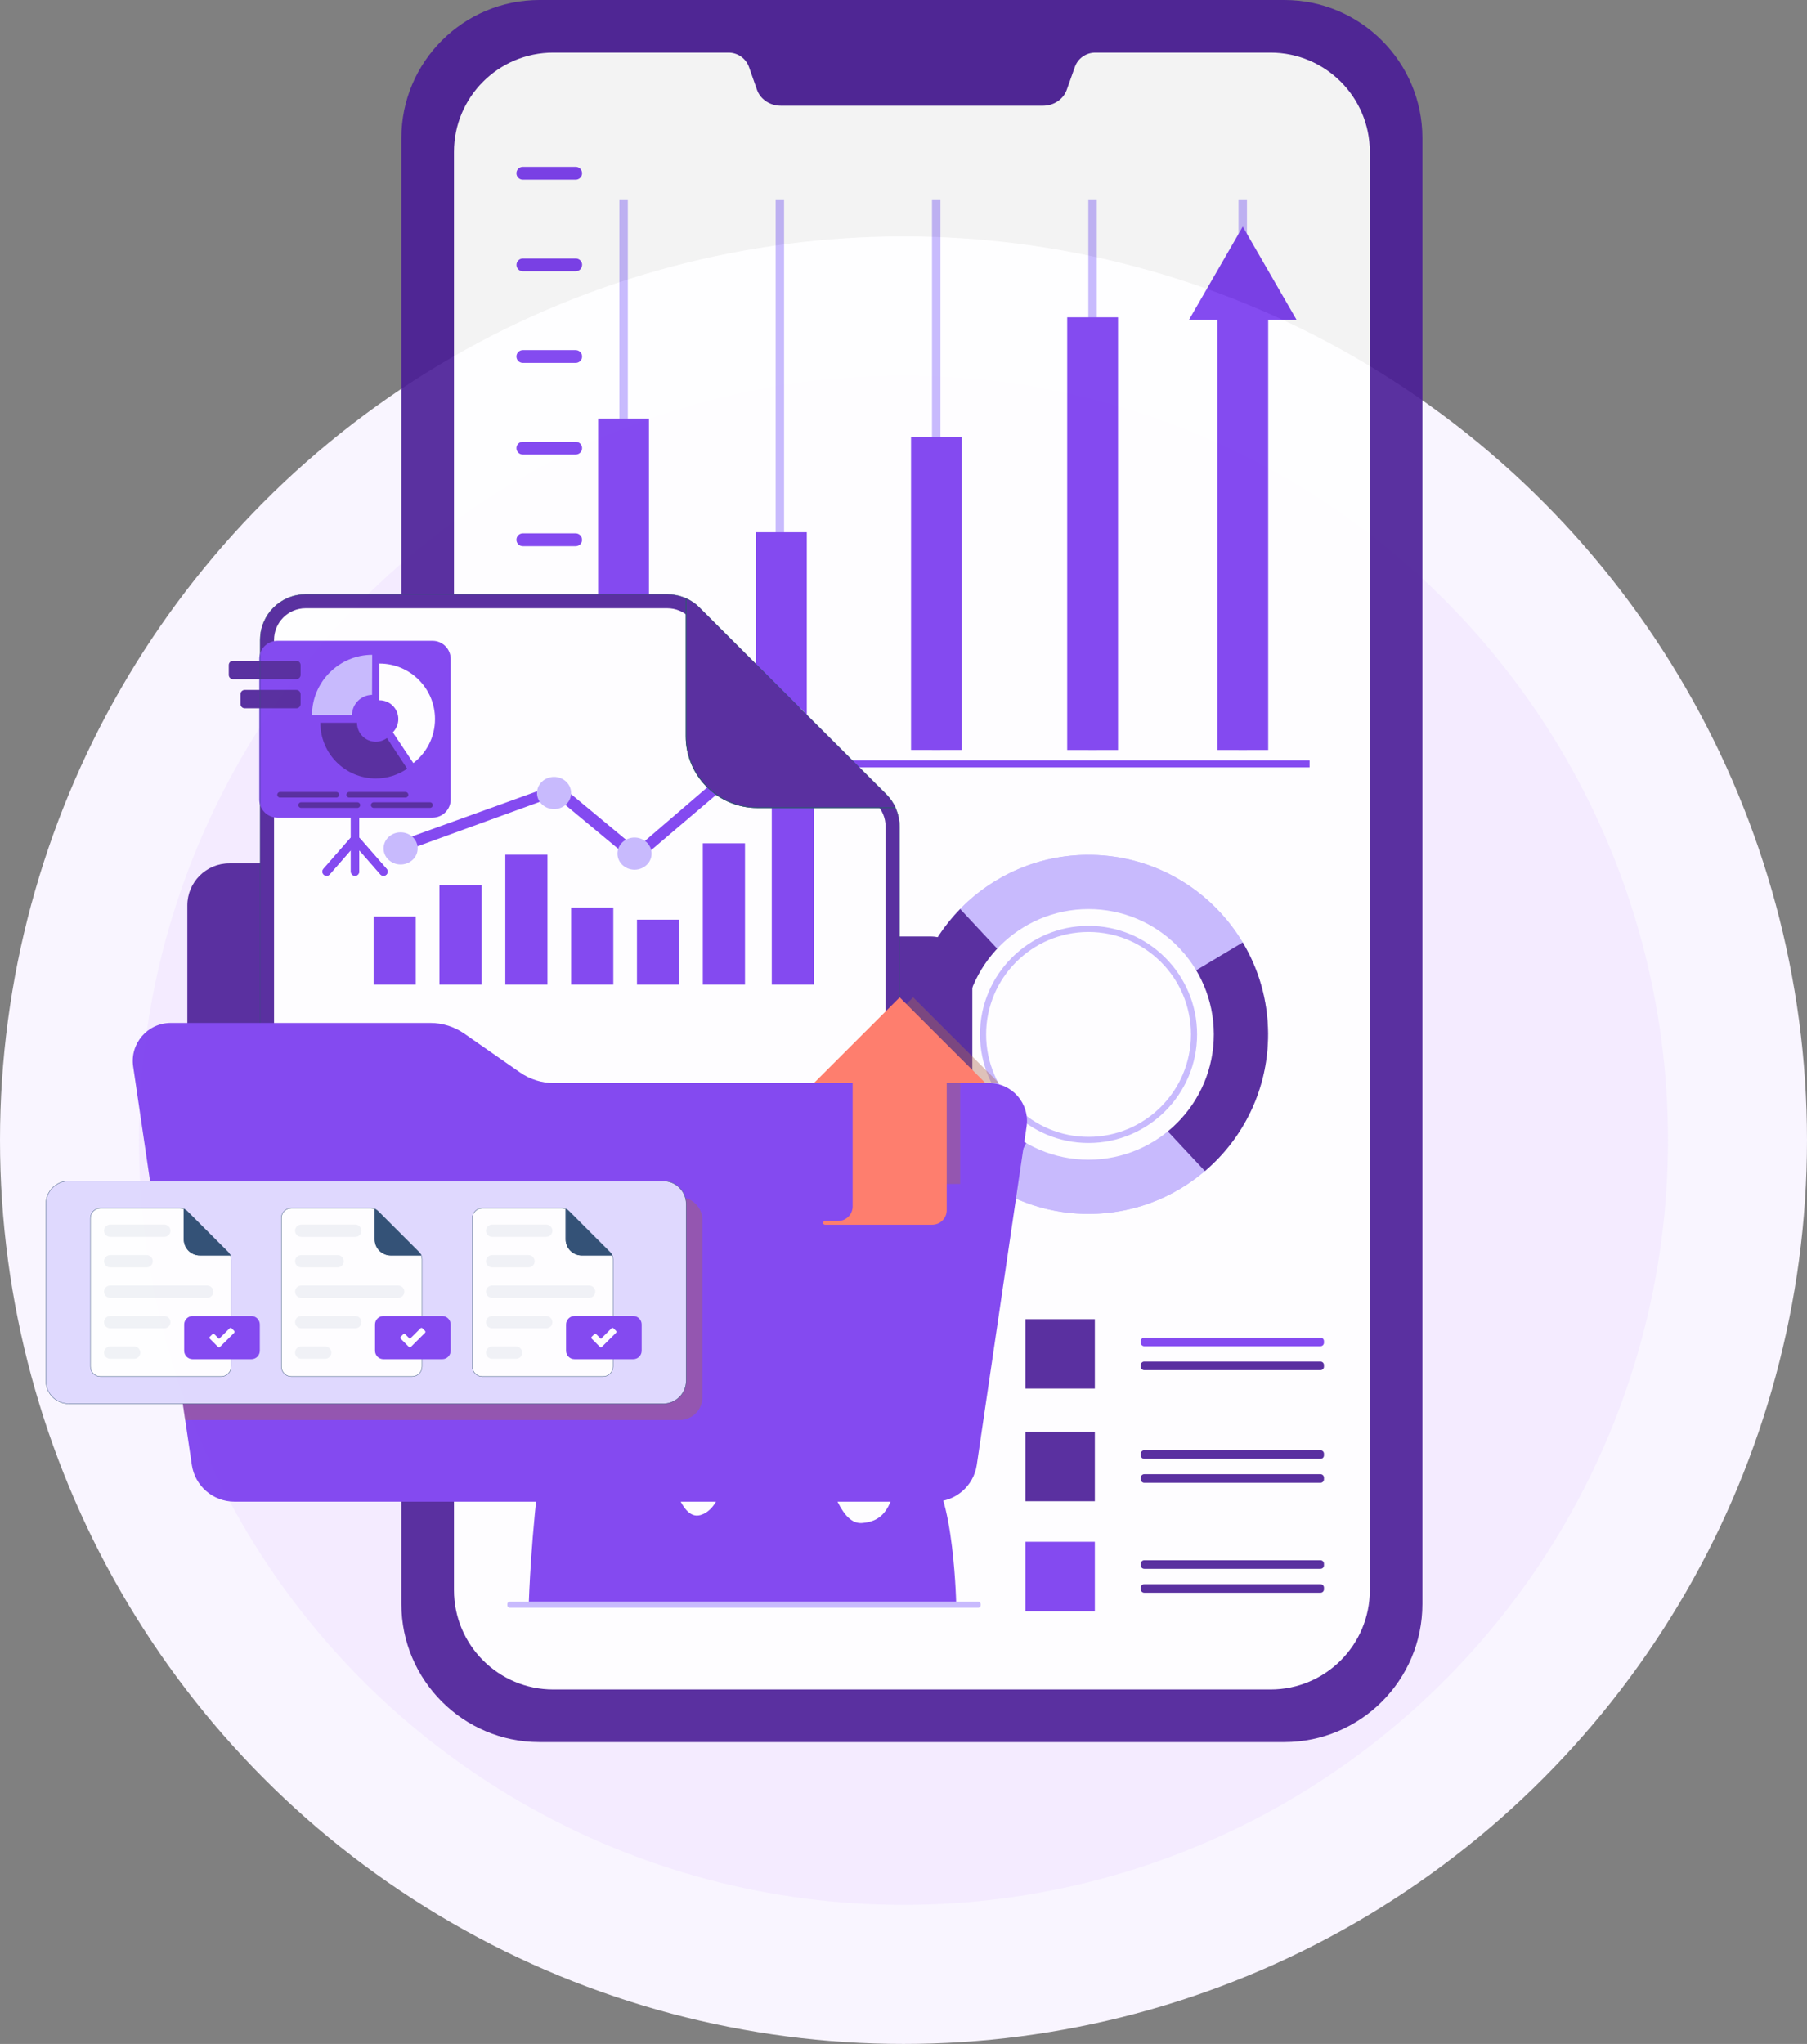 <svg width="130" height="147" viewBox="0 0 130 147" fill="none" xmlns="http://www.w3.org/2000/svg">
<rect x="0" y="0" width="130" height="147" fill="#808080" stroke="none"/>
<circle cx="65" cy="82" r="60" fill="#F4EBFF" stroke="#F9F5FF" stroke-width="10"/>
<g opacity="0.9">
<path d="M38.805 125.291C33.33 125.291 28.875 120.836 28.875 115.361V9.931C28.875 4.455 33.33 0 38.805 0H92.401C97.876 0 102.331 4.455 102.331 9.931V115.361C102.331 120.837 97.876 125.291 92.401 125.291H38.805Z" fill="#491C96"/>
<path d="M98.55 10.929V114.359C98.55 118.309 95.351 121.508 91.401 121.508H39.804C35.859 121.508 32.66 118.309 32.66 114.359V10.929C32.66 6.983 35.859 3.784 39.804 3.784H52.408C53.072 3.784 53.663 4.199 53.886 4.826L54.461 6.465C54.705 7.144 55.394 7.605 56.177 7.605H75.032C75.81 7.605 76.499 7.144 76.743 6.465L77.324 4.826C77.541 4.199 78.132 3.784 78.801 3.784H91.4C95.35 3.784 98.55 6.983 98.55 10.929Z" fill="white"/>
<path d="M91.224 74.378C91.232 81.51 85.457 87.297 78.325 87.301C71.193 87.309 65.406 81.534 65.402 74.402C65.394 67.271 71.169 61.484 78.301 61.48C85.433 61.471 91.216 67.246 91.224 74.378Z" fill="#C3B5FD"/>
<path d="M78.252 61.483C74.653 61.5 71.409 62.991 69.078 65.375L77.677 74.586L83.701 62.661C82.042 61.899 80.196 61.475 78.252 61.487V61.483Z" fill="#C3B5FD"/>
<path d="M89.4 67.78C88.064 65.547 86.075 63.754 83.699 62.657L77.676 74.582L77.802 74.716L89.4 67.78Z" fill="#C3B5FD"/>
<path d="M69.078 65.375C66.792 67.718 65.386 70.921 65.403 74.455C65.415 76.859 66.083 79.109 67.24 81.032L77.527 74.883L77.677 74.585L69.078 65.375Z" fill="#491C96"/>
<path d="M77.678 74.582L77.527 74.879L77.805 74.716L77.678 74.582Z" fill="#C3B5FD"/>
<path d="M86.681 84.225L77.8 74.717L77.527 74.88L72.066 85.692C73.937 86.727 76.089 87.318 78.375 87.305C81.546 87.289 84.439 86.132 86.677 84.225H86.681Z" fill="#C3B5FD"/>
<path d="M67.242 81.033C68.412 82.977 70.079 84.59 72.067 85.691L77.528 74.879L67.242 81.029V81.033Z" fill="#7839EE"/>
<path d="M89.403 67.78L77.805 74.717L86.685 84.224C89.481 81.844 91.249 78.291 91.229 74.329C91.217 71.933 90.552 69.696 89.403 67.776V67.78Z" fill="#491C96"/>
<path d="M87.326 74.382C87.33 79.358 83.3 83.397 78.324 83.405C73.348 83.409 69.309 79.379 69.301 74.403C69.297 69.427 73.327 65.388 78.303 65.38C83.279 65.376 87.318 69.406 87.326 74.382Z" fill="white"/>
<path d="M78.32 82.203C74.013 82.207 70.508 78.706 70.504 74.403C70.5 70.095 74.001 66.59 78.304 66.586C82.612 66.582 86.117 70.083 86.121 74.386C86.125 78.694 82.624 82.199 78.32 82.203ZM78.304 67.026C74.241 67.03 70.94 70.339 70.944 74.403C70.948 78.466 74.257 81.767 78.32 81.763C82.383 81.758 85.685 78.449 85.68 74.386C85.676 70.323 82.367 67.022 78.304 67.026Z" fill="#C3B5FD"/>
<path d="M41.631 73.518H36.5V74.402H41.631V73.518Z" fill="#7839EE"/>
<path d="M44.1 75.869H36.5V76.754H44.1V75.869Z" fill="#7839EE"/>
<path d="M48.858 75.865L45.113 75.87L45.114 76.754L48.86 76.749L48.858 75.865Z" fill="#7839EE"/>
<path d="M51.56 75.857L49.164 75.86L49.166 76.745L51.562 76.741L51.56 75.857Z" fill="#7839EE"/>
<path d="M40.135 78.225H36.504V79.109H40.135V78.225Z" fill="#7839EE"/>
<path d="M50.438 78.221H41.109V79.105H50.438V78.221Z" fill="#7839EE"/>
<path d="M51.564 80.564L47.293 80.57L47.294 81.455L51.565 81.449L51.564 80.564Z" fill="#7839EE"/>
<path d="M46.88 80.576H36.508V81.46H46.88V80.576Z" fill="#7839EE"/>
<path d="M43.065 82.932H36.512V83.816H43.065V82.932Z" fill="#7839EE"/>
<path d="M46.874 82.927L44.066 82.931L44.068 83.815L46.876 83.811L46.874 82.927Z" fill="#7839EE"/>
<path d="M48.923 82.924H47.293V83.808H48.923V82.924Z" fill="#7839EE"/>
<path d="M54.575 60.522H36.578V61.345H54.575V60.522Z" fill="#C3B5FD"/>
<path d="M58.226 62.723H36.578V63.546H58.226V62.723Z" fill="#7839EE"/>
<path d="M58.227 64.923H44.855V65.746H58.227V64.923Z" fill="#7839EE"/>
<path d="M42.883 64.923H36.578V65.746H42.883V64.923Z" fill="#7839EE"/>
<path d="M58.226 67.12H36.578V67.943H58.226V67.12Z" fill="#7839EE"/>
<path d="M58.226 69.32H36.578V70.144H58.226V69.32Z" fill="#7839EE"/>
<path d="M45.166 14.392H44.559V53.935H45.166V14.392Z" fill="#C3B5FD"/>
<path d="M56.408 14.392H55.801V53.935H56.408V14.392Z" fill="#C3B5FD"/>
<path d="M67.658 14.392H67.051V53.935H67.658V14.392Z" fill="#C3B5FD"/>
<path d="M78.904 14.392H78.297V53.935H78.904V14.392Z" fill="#C3B5FD"/>
<path d="M89.709 14.392H89.102V53.935H89.709V14.392Z" fill="#C3B5FD"/>
<path d="M46.687 30.102H43.031V53.935H46.687V30.102Z" fill="#7839EE"/>
<path d="M58.042 38.277H54.387V53.939H58.042V38.277Z" fill="#7839EE"/>
<path d="M69.199 31.406H65.543V53.935H69.199V31.406Z" fill="#7839EE"/>
<path d="M80.433 22.819H76.777V53.939H80.433V22.819Z" fill="#7839EE"/>
<path d="M94.215 54.685H37.152V55.19H94.215V54.685Z" fill="#7839EE"/>
<path d="M93.282 23.007L89.407 16.295L85.535 23.007H87.581V53.939H91.237V23.007H93.282Z" fill="#7839EE"/>
<path d="M41.876 52C41.876 52.256 41.668 52.46 41.415 52.46H37.613C37.356 52.46 37.152 52.252 37.152 52C37.152 51.743 37.36 51.539 37.613 51.539H41.415C41.672 51.539 41.876 51.747 41.876 52Z" fill="#7839EE"/>
<path d="M41.876 45.41C41.876 45.666 41.668 45.87 41.415 45.87H37.613C37.356 45.87 37.152 45.662 37.152 45.41C37.152 45.153 37.36 44.949 37.613 44.949H41.415C41.672 44.949 41.876 45.157 41.876 45.41Z" fill="#7839EE"/>
<path d="M41.876 38.82C41.876 39.077 41.668 39.28 41.415 39.28H37.613C37.356 39.28 37.152 39.073 37.152 38.82C37.152 38.563 37.36 38.359 37.613 38.359H41.411C41.668 38.359 41.872 38.567 41.872 38.82H41.876Z" fill="#7839EE"/>
<path d="M41.876 32.23C41.876 32.487 41.668 32.691 41.415 32.691H37.613C37.356 32.691 37.152 32.483 37.152 32.23C37.152 31.973 37.36 31.77 37.613 31.77H41.415C41.672 31.77 41.876 31.977 41.876 32.23Z" fill="#7839EE"/>
<path d="M41.876 25.64C41.876 25.897 41.668 26.101 41.415 26.101H37.613C37.356 26.101 37.152 25.893 37.152 25.64C37.152 25.384 37.36 25.18 37.613 25.18H41.415C41.672 25.18 41.876 25.387 41.876 25.64Z" fill="#7839EE"/>
<path d="M41.876 19.05C41.876 19.307 41.668 19.511 41.415 19.511H37.617C37.36 19.511 37.156 19.303 37.156 19.05C37.156 18.794 37.364 18.59 37.617 18.59H41.419C41.676 18.59 41.88 18.798 41.88 19.05H41.876Z" fill="#7839EE"/>
<path d="M41.876 12.46C41.876 12.717 41.668 12.921 41.415 12.921H37.613C37.356 12.921 37.152 12.713 37.152 12.46C37.152 12.204 37.36 12 37.613 12H41.415C41.672 12 41.876 12.208 41.876 12.46Z" fill="#7839EE"/>
<path d="M68.787 115.195C68.787 115.195 68.551 105.345 66.102 105.72C63.652 106.095 64.85 109.347 62.002 109.535C59.153 109.722 58.958 99.542 55.962 99.187C51.968 98.719 53.378 108.153 50.375 108.968C47.371 109.783 47.53 95.12 43.104 95.12C38.679 95.12 38.047 115.191 38.047 115.191H68.791L68.787 115.195Z" fill="#7839EE"/>
<path d="M36.672 115.627H70.376C70.472 115.627 70.551 115.548 70.551 115.452V115.37C70.551 115.273 70.472 115.195 70.376 115.195H36.672C36.576 115.195 36.497 115.273 36.497 115.37V115.452C36.497 115.548 36.576 115.627 36.672 115.627Z" fill="#C3B5FD"/>
<path d="M78.766 102.974H73.769V107.97H78.766V102.974Z" fill="#491C96"/>
<path d="M78.766 94.872H73.769V99.868H78.766V94.872Z" fill="#491C96"/>
<path d="M78.766 110.884H73.769V115.88H78.766V110.884Z" fill="#7839EE"/>
<path d="M95.001 96.204H82.319C82.182 96.204 82.07 96.315 82.07 96.453V96.571C82.07 96.708 82.182 96.82 82.319 96.82H95.001C95.139 96.82 95.25 96.708 95.25 96.571V96.453C95.25 96.315 95.139 96.204 95.001 96.204Z" fill="#7839EE"/>
<path d="M95.001 97.925H82.319C82.182 97.925 82.07 98.036 82.07 98.173V98.292C82.07 98.429 82.182 98.54 82.319 98.54H95.001C95.139 98.54 95.25 98.429 95.25 98.292V98.173C95.25 98.036 95.139 97.925 95.001 97.925Z" fill="#491C96"/>
<path d="M95.001 104.303H82.319C82.182 104.303 82.07 104.414 82.07 104.551V104.67C82.07 104.807 82.182 104.918 82.319 104.918H95.001C95.139 104.918 95.25 104.807 95.25 104.67V104.551C95.25 104.414 95.139 104.303 95.001 104.303Z" fill="#491C96"/>
<path d="M95.001 106.026H82.319C82.182 106.026 82.07 106.138 82.07 106.275V106.393C82.07 106.53 82.182 106.642 82.319 106.642H95.001C95.139 106.642 95.25 106.53 95.25 106.393V106.275C95.25 106.138 95.139 106.026 95.001 106.026Z" fill="#491C96"/>
<path d="M95.001 112.213H82.319C82.182 112.213 82.07 112.324 82.07 112.461V112.58C82.07 112.717 82.182 112.828 82.319 112.828H95.001C95.139 112.828 95.25 112.717 95.25 112.58V112.461C95.25 112.324 95.139 112.213 95.001 112.213Z" fill="#491C96"/>
<path d="M95.001 113.933H82.319C82.182 113.933 82.07 114.044 82.07 114.181V114.299C82.07 114.437 82.182 114.548 82.319 114.548H95.001C95.139 114.548 95.25 114.437 95.25 114.299V114.181C95.25 114.044 95.139 113.933 95.001 113.933Z" fill="#491C96"/>
<path d="M66.928 67.35H40.304C38.953 67.35 37.679 66.716 36.865 65.638L35.481 63.805C34.666 62.727 33.393 62.093 32.042 62.093H16.501C14.831 62.093 13.477 63.446 13.477 65.115V79.214H69.952V70.372C69.952 68.703 68.598 67.35 66.927 67.35H66.928Z" fill="#491C96"/>
<path d="M49.966 44.058L49.966 44.058L63.398 57.48C63.919 58 64.211 58.705 64.211 59.44V94.497C64.211 96.028 62.969 97.269 61.436 97.269H21.99C20.457 97.269 19.215 96.028 19.215 94.497V46.019C19.215 44.488 20.457 43.246 21.99 43.246H48.004C48.74 43.246 49.446 43.538 49.966 44.058Z" fill="white" stroke="#491C96"/>
<path d="M29.912 65.917H26.879V70.811H29.912V65.917Z" fill="#7839EE"/>
<path d="M34.651 63.657H31.617V70.811H34.651V63.657Z" fill="#7839EE"/>
<path d="M39.385 61.472H36.352V70.811H39.385V61.472Z" fill="#7839EE"/>
<path d="M44.123 65.276H41.09V70.81H44.123V65.276Z" fill="#7839EE"/>
<path d="M48.858 66.142H45.824V70.812H48.858V66.142Z" fill="#7839EE"/>
<path d="M53.596 60.651H50.562V70.811H53.596V60.651Z" fill="#7839EE"/>
<path d="M45.731 62.091L39.925 57.269L28.801 61.316L28.469 60.578L40.171 56.355L45.778 61.01L56.852 51.496L57.483 52.088L45.731 62.091Z" fill="#7839EE"/>
<path d="M30.048 61.019C30.048 61.658 29.499 62.176 28.821 62.176C28.143 62.176 27.594 61.658 27.594 61.019C27.594 60.379 28.143 59.861 28.821 59.861C29.499 59.861 30.048 60.379 30.048 61.019Z" fill="#C3B5FD"/>
<path d="M41.087 57.032C41.087 57.671 40.538 58.189 39.86 58.189C39.182 58.189 38.633 57.671 38.633 57.032C38.633 56.393 39.182 55.875 39.86 55.875C40.538 55.875 41.087 56.393 41.087 57.032Z" fill="#C3B5FD"/>
<path d="M46.877 61.392C46.877 62.032 46.327 62.55 45.649 62.55C44.971 62.55 44.422 62.032 44.422 61.392C44.422 60.753 44.971 60.235 45.649 60.235C46.327 60.235 46.877 60.753 46.877 61.392Z" fill="#C3B5FD"/>
<path d="M58.076 51.863C58.076 52.502 57.526 53.02 56.848 53.02C56.171 53.02 55.621 52.502 55.621 51.863C55.621 51.224 56.171 50.706 56.848 50.706C57.526 50.706 58.076 51.224 58.076 51.863Z" fill="#C3B5FD"/>
<path d="M58.557 55.875H55.523V70.811H58.557V55.875Z" fill="#7839EE"/>
<path d="M27.813 62.49L25.862 60.26C25.78 60.166 25.652 60.136 25.541 60.174C25.43 60.136 25.303 60.166 25.221 60.26L23.269 62.49C23.161 62.614 23.173 62.803 23.297 62.912C23.421 63.021 23.61 63.008 23.718 62.884L25.541 60.8L27.365 62.884C27.473 63.008 27.662 63.021 27.786 62.912C27.909 62.803 27.922 62.614 27.813 62.49Z" fill="#7839EE"/>
<path d="M25.839 62.687C25.839 62.852 25.706 62.986 25.541 62.986C25.376 62.986 25.242 62.852 25.242 62.687V58.045C25.242 57.88 25.376 57.746 25.541 57.746C25.706 57.746 25.839 57.88 25.839 58.045V62.687Z" fill="#7839EE"/>
<path d="M27.813 62.49L25.862 60.26C25.78 60.166 25.652 60.136 25.541 60.174C25.43 60.136 25.303 60.166 25.221 60.26L23.269 62.49C23.161 62.614 23.173 62.803 23.297 62.912C23.421 63.021 23.61 63.008 23.718 62.884L25.541 60.8L27.365 62.884C27.473 63.008 27.662 63.021 27.786 62.912C27.909 62.803 27.922 62.614 27.813 62.49Z" fill="#7839EE"/>
<path d="M25.839 62.687C25.839 62.852 25.706 62.986 25.541 62.986C25.376 62.986 25.242 62.852 25.242 62.687V58.045C25.242 57.88 25.376 57.746 25.541 57.746C25.706 57.746 25.839 57.88 25.839 58.045V62.687Z" fill="#7839EE"/>
<path d="M31.118 46.086H19.958C19.237 46.086 18.652 46.671 18.652 47.393V57.497C18.652 58.219 19.237 58.804 19.958 58.804H31.118C31.839 58.804 32.423 58.219 32.423 57.497V47.393C32.423 46.671 31.839 46.086 31.118 46.086Z" fill="#7839EE"/>
<path d="M24.198 57.361H20.146C20.035 57.361 19.945 57.271 19.945 57.16C19.945 57.048 20.035 56.958 20.146 56.958H24.198C24.31 56.958 24.4 57.048 24.4 57.16C24.4 57.271 24.309 57.361 24.198 57.361Z" fill="#491C96"/>
<path d="M29.175 57.361H25.123C25.012 57.361 24.922 57.271 24.922 57.16C24.922 57.048 25.012 56.958 25.123 56.958H29.175C29.286 56.958 29.376 57.048 29.376 57.16C29.376 57.271 29.286 57.361 29.175 57.361Z" fill="#491C96"/>
<path d="M25.714 58.102H21.662C21.551 58.102 21.461 58.012 21.461 57.901C21.461 57.789 21.551 57.699 21.662 57.699H25.714C25.825 57.699 25.915 57.789 25.915 57.901C25.915 58.012 25.825 58.102 25.714 58.102Z" fill="#491C96"/>
<path d="M30.937 58.102H26.885C26.774 58.102 26.684 58.012 26.684 57.901C26.684 57.789 26.774 57.699 26.885 57.699H30.937C31.048 57.699 31.138 57.789 31.138 57.901C31.138 58.012 31.048 58.102 30.937 58.102Z" fill="#491C96"/>
<path d="M16.764 47.523H21.318C21.487 47.523 21.625 47.661 21.625 47.83V48.539C21.625 48.708 21.487 48.846 21.318 48.846H16.764C16.594 48.846 16.457 48.708 16.457 48.539V47.83C16.457 47.661 16.594 47.523 16.764 47.523Z" fill="#491C96"/>
<path d="M17.607 49.618H21.318C21.487 49.618 21.625 49.756 21.625 49.925V50.633C21.625 50.803 21.487 50.94 21.318 50.94H17.607C17.438 50.94 17.301 50.803 17.301 50.633V49.925C17.301 49.756 17.438 49.618 17.607 49.618Z" fill="#491C96"/>
<path d="M27.292 47.722C27.297 47.722 27.302 47.722 27.307 47.722C29.509 47.722 31.295 49.51 31.295 51.715C31.295 53.005 30.684 54.151 29.737 54.881L28.262 52.669C28.506 52.425 28.656 52.088 28.656 51.715C28.656 50.969 28.052 50.363 27.307 50.363C27.298 50.363 27.29 50.364 27.281 50.364L27.292 47.722H27.292Z" fill="white"/>
<path d="M23.047 51.983H25.685C25.685 51.987 25.685 51.99 25.685 51.994C25.685 52.74 26.29 53.345 27.035 53.345C27.335 53.345 27.613 53.247 27.837 53.081L29.293 55.285C28.651 55.728 27.873 55.987 27.035 55.987C24.832 55.987 23.047 54.199 23.047 51.994C23.047 51.99 23.047 51.987 23.047 51.984L23.047 51.983Z" fill="#491C96"/>
<path d="M26.776 47.093L26.765 49.973C25.969 49.988 25.327 50.635 25.321 51.434H22.445C22.451 49.041 24.387 47.102 26.776 47.093Z" fill="#C3B5FD"/>
<path d="M64.417 58.085H54.493C51.658 58.085 49.359 55.789 49.359 52.955V43.04C49.711 43.202 50.04 43.427 50.319 43.705L63.751 57.127C64.029 57.405 64.255 57.734 64.417 58.085Z" fill="#491C96"/>
<path d="M61.437 97.783H21.991C20.178 97.783 18.703 96.309 18.703 94.497V46.019C18.703 44.207 20.178 42.733 21.991 42.733H48.005C48.884 42.733 49.71 43.075 50.331 43.696L63.763 57.117C64.384 57.738 64.726 58.563 64.726 59.441V94.497C64.726 96.309 63.25 97.783 61.437 97.783ZM21.991 42.76C20.193 42.76 18.729 44.222 18.729 46.019V94.497C18.729 96.294 20.193 97.756 21.991 97.756H61.437C63.236 97.756 64.699 96.294 64.699 94.497V59.441C64.699 58.57 64.36 57.751 63.743 57.136L50.312 43.715C49.696 43.099 48.877 42.76 48.005 42.76H21.991Z" fill="#1F4168"/>
<path d="M64.415 58.111H54.492C51.647 58.111 49.332 55.798 49.332 52.955V43.041H49.384V52.955C49.384 55.77 51.675 58.059 54.492 58.059H64.415V58.111Z" fill="#1F4168"/>
<path d="M64.415 58.111H54.492C51.647 58.111 49.332 55.798 49.332 52.955V43.04H49.384V52.955C49.384 55.77 51.675 58.059 54.492 58.059H64.415V58.111Z" fill="#1F4168"/>
<path d="M73.854 81.024L70.272 105.353C70.048 106.873 68.742 108 67.204 108H16.868C15.329 108 14.023 106.873 13.8 105.353L13.403 102.659L13.325 102.127L11.044 86.64L10.966 86.108L9.58 76.7C9.337 75.05 10.617 73.569 12.286 73.569H30.962C31.833 73.569 32.683 73.836 33.398 74.334L37.41 77.129C38.124 77.626 38.974 77.893 39.846 77.893H71.148C72.817 77.893 74.097 79.373 73.854 81.023V81.024Z" fill="#7839EE"/>
<g style="mix-blend-mode:multiply" opacity="0.4">
<path d="M50.538 87.756V100.478C50.538 101.389 49.799 102.127 48.888 102.127H13.323L11.043 86.64L10.965 86.107H48.888C49.798 86.107 50.537 86.846 50.537 87.756H50.538Z" fill="#A65B3C"/>
</g>
<path d="M47.719 84.936H4.95C4.039 84.936 3.301 85.674 3.301 86.585V99.307C3.301 100.218 4.039 100.956 4.95 100.956H47.719C48.63 100.956 49.368 100.218 49.368 99.307V86.585C49.368 85.674 48.63 84.936 47.719 84.936Z" fill="#DDD6FE"/>
<path d="M47.717 100.969H4.948C4.031 100.969 3.285 100.224 3.285 99.308V86.585C3.285 85.669 4.031 84.924 4.948 84.924H47.716C48.633 84.924 49.379 85.669 49.379 86.585V99.308C49.379 100.224 48.633 100.969 47.716 100.969H47.717ZM4.948 84.95C4.045 84.95 3.311 85.683 3.311 86.585V99.308C3.311 100.21 4.045 100.943 4.948 100.943H47.716C48.618 100.943 49.352 100.21 49.352 99.308V86.585C49.352 85.683 48.618 84.95 47.716 84.95H4.948Z" fill="#1F4168"/>
<path d="M44.105 90.564V98.281C44.105 98.678 43.782 99.001 43.384 99.001H34.702C34.303 99.001 33.98 98.678 33.98 98.281V87.61C33.98 87.212 34.303 86.89 34.702 86.89H40.428C40.619 86.89 40.802 86.966 40.937 87.101L43.894 90.055C44.029 90.19 44.105 90.373 44.105 90.564Z" fill="white"/>
<path d="M44.037 90.267H41.853C41.229 90.267 40.723 89.761 40.723 89.138V86.955C40.8 86.99 40.872 87.04 40.934 87.102L43.89 90.056C43.951 90.117 44.002 90.189 44.037 90.267Z" fill="#1F4168"/>
<path d="M43.382 99.015H34.699C34.294 99.015 33.965 98.686 33.965 98.281V87.61C33.965 87.206 34.294 86.877 34.699 86.877H40.425C40.621 86.877 40.805 86.953 40.944 87.092L43.901 90.046C44.039 90.184 44.115 90.368 44.115 90.564V98.281C44.115 98.686 43.786 99.015 43.382 99.015ZM34.699 86.903C34.309 86.903 33.991 87.221 33.991 87.61V98.281C33.991 98.671 34.309 98.989 34.699 98.989H43.382C43.772 98.989 44.089 98.671 44.089 98.281V90.564C44.089 90.376 44.016 90.198 43.882 90.064L40.926 87.11C40.792 86.977 40.614 86.903 40.425 86.903H34.699Z" fill="#1F4168"/>
<path d="M44.036 90.293H41.851C41.214 90.293 40.695 89.775 40.695 89.138V86.955H40.748V89.138C40.748 89.746 41.243 90.241 41.851 90.241H44.036V90.293Z" fill="#1F4168"/>
<path d="M44.036 90.293H41.851C41.214 90.293 40.695 89.775 40.695 89.138V86.955H40.748V89.138C40.748 89.746 41.243 90.241 41.851 90.241H44.036V90.293Z" fill="#1F4168"/>
<path d="M45.558 94.648H41.328C40.994 94.648 40.723 94.919 40.723 95.253V97.147C40.723 97.481 40.994 97.752 41.328 97.752H45.558C45.892 97.752 46.163 97.481 46.163 97.147V95.253C46.163 94.919 45.892 94.648 45.558 94.648Z" fill="#7839EE"/>
<path d="M43.162 96.872L42.567 96.275C42.53 96.238 42.53 96.178 42.567 96.141L42.757 95.951C42.794 95.914 42.854 95.914 42.891 95.951L43.229 96.29L43.997 95.527C44.034 95.49 44.094 95.49 44.131 95.527L44.321 95.717C44.358 95.754 44.358 95.814 44.321 95.852L43.296 96.872C43.259 96.909 43.199 96.909 43.162 96.872Z" fill="white"/>
<path d="M39.298 88.956H35.402C35.159 88.956 34.961 88.759 34.961 88.515C34.961 88.272 35.159 88.074 35.402 88.074H39.298C39.542 88.074 39.74 88.272 39.74 88.515C39.74 88.759 39.542 88.956 39.298 88.956Z" fill="#F0F2F5"/>
<path d="M38.023 91.148H35.402C35.159 91.148 34.961 90.95 34.961 90.707C34.961 90.463 35.159 90.266 35.402 90.266H38.023C38.266 90.266 38.464 90.463 38.464 90.707C38.464 90.95 38.266 91.148 38.023 91.148Z" fill="#F0F2F5"/>
<path d="M42.384 93.338H35.402C35.159 93.338 34.961 93.141 34.961 92.897C34.961 92.654 35.159 92.456 35.402 92.456H42.384C42.628 92.456 42.825 92.654 42.825 92.897C42.825 93.141 42.628 93.338 42.384 93.338Z" fill="#F0F2F5"/>
<path d="M39.298 94.648H35.402C35.158 94.648 34.961 94.846 34.961 95.089C34.961 95.333 35.158 95.531 35.402 95.531H39.298C39.542 95.531 39.74 95.333 39.74 95.089C39.74 94.846 39.542 94.648 39.298 94.648Z" fill="#F0F2F5"/>
<path d="M37.13 97.722H35.402C35.159 97.722 34.961 97.524 34.961 97.281C34.961 97.037 35.159 96.84 35.402 96.84H37.13C37.373 96.84 37.571 97.037 37.571 97.281C37.571 97.524 37.373 97.722 37.13 97.722Z" fill="#F0F2F5"/>
<path d="M30.367 90.565V98.282C30.367 98.68 30.044 99.002 29.646 99.002H20.963C20.565 99.002 20.242 98.68 20.242 98.282V87.611C20.242 87.213 20.565 86.891 20.963 86.891H26.689C26.881 86.891 27.064 86.967 27.199 87.102L30.155 90.056C30.291 90.191 30.367 90.374 30.367 90.565Z" fill="white"/>
<path d="M30.299 90.267H28.114C27.49 90.267 26.984 89.761 26.984 89.138V86.955C27.062 86.99 27.134 87.04 27.196 87.102L30.152 90.056C30.213 90.117 30.263 90.189 30.299 90.267Z" fill="#1F4168"/>
<path d="M29.643 99.015H20.961C20.556 99.015 20.227 98.686 20.227 98.281V87.61C20.227 87.206 20.556 86.877 20.961 86.877H26.687C26.883 86.877 27.067 86.953 27.206 87.092L30.162 90.046C30.301 90.184 30.377 90.368 30.377 90.564V98.281C30.377 98.686 30.048 99.015 29.643 99.015ZM20.961 86.903C20.57 86.903 20.253 87.221 20.253 87.61V98.281C20.253 98.671 20.57 98.989 20.961 98.989H29.643C30.033 98.989 30.351 98.671 30.351 98.281V90.564C30.351 90.376 30.278 90.198 30.144 90.064L27.188 87.11C27.054 86.977 26.876 86.903 26.687 86.903H20.961Z" fill="#1F4168"/>
<path d="M30.297 90.293H28.113C27.476 90.293 26.957 89.775 26.957 89.138V86.955H27.009V89.138C27.009 89.746 27.504 90.241 28.113 90.241H30.297V90.293Z" fill="#1F4168"/>
<path d="M30.297 90.293H28.113C27.476 90.293 26.957 89.775 26.957 89.138V86.955H27.009V89.138C27.009 89.746 27.504 90.241 28.113 90.241H30.297V90.293Z" fill="#1F4168"/>
<path d="M31.816 94.649H27.586C27.251 94.649 26.98 94.92 26.98 95.254V97.148C26.98 97.482 27.251 97.753 27.586 97.753H31.816C32.15 97.753 32.421 97.482 32.421 97.148V95.254C32.421 94.92 32.15 94.649 31.816 94.649Z" fill="#7839EE"/>
<path d="M29.42 96.873L28.825 96.276C28.788 96.239 28.788 96.179 28.825 96.142L29.015 95.952C29.052 95.915 29.112 95.915 29.149 95.952L29.487 96.291L30.255 95.528C30.292 95.491 30.352 95.491 30.389 95.528L30.579 95.718C30.616 95.755 30.616 95.816 30.579 95.853L29.554 96.873C29.517 96.91 29.457 96.91 29.42 96.873Z" fill="white"/>
<path d="M25.564 88.957H21.668C21.424 88.957 21.227 88.76 21.227 88.516C21.227 88.273 21.424 88.075 21.668 88.075H25.564C25.808 88.075 26.005 88.273 26.005 88.516C26.005 88.76 25.808 88.957 25.564 88.957Z" fill="#F0F2F5"/>
<path d="M24.288 91.149H21.668C21.424 91.149 21.227 90.951 21.227 90.708C21.227 90.464 21.424 90.267 21.668 90.267H24.288C24.532 90.267 24.73 90.464 24.73 90.708C24.73 90.951 24.532 91.149 24.288 91.149Z" fill="#F0F2F5"/>
<path d="M28.65 93.339H21.668C21.424 93.339 21.227 93.141 21.227 92.898C21.227 92.655 21.424 92.457 21.668 92.457H28.65C28.893 92.457 29.091 92.655 29.091 92.898C29.091 93.141 28.893 93.339 28.65 93.339Z" fill="#F0F2F5"/>
<path d="M25.564 94.649H21.668C21.424 94.649 21.227 94.847 21.227 95.09C21.227 95.334 21.424 95.531 21.668 95.531H25.564C25.808 95.531 26.005 95.334 26.005 95.09C26.005 94.847 25.808 94.649 25.564 94.649Z" fill="#F0F2F5"/>
<path d="M23.395 97.723H21.668C21.424 97.723 21.227 97.525 21.227 97.282C21.227 97.038 21.424 96.841 21.668 96.841H23.395C23.639 96.841 23.837 97.038 23.837 97.282C23.837 97.525 23.639 97.723 23.395 97.723Z" fill="#F0F2F5"/>
<path d="M16.632 90.565V98.282C16.632 98.68 16.309 99.002 15.911 99.002H7.229C6.831 99.002 6.508 98.68 6.508 98.282V87.611C6.508 87.213 6.831 86.891 7.229 86.891H12.955C13.146 86.891 13.329 86.967 13.465 87.102L16.421 90.056C16.556 90.191 16.632 90.374 16.632 90.565Z" fill="white"/>
<path d="M16.564 90.267H14.38C13.756 90.267 13.25 89.761 13.25 89.138V86.955C13.327 86.99 13.4 87.04 13.461 87.102L16.418 90.056C16.479 90.117 16.529 90.189 16.564 90.267Z" fill="#1F4168"/>
<path d="M15.909 99.015H7.226C6.821 99.015 6.492 98.686 6.492 98.281V87.61C6.492 87.206 6.821 86.877 7.226 86.877H12.952C13.149 86.877 13.333 86.953 13.471 87.092L16.428 90.046C16.567 90.184 16.643 90.368 16.643 90.564V98.281C16.643 98.686 16.314 99.015 15.909 99.015ZM7.226 86.903C6.836 86.903 6.518 87.221 6.518 87.61V98.281C6.518 98.671 6.836 98.989 7.226 98.989H15.909C16.299 98.989 16.617 98.671 16.617 98.281V90.564C16.617 90.376 16.543 90.198 16.41 90.064L13.453 87.11C13.32 86.977 13.142 86.903 12.952 86.903H7.226Z" fill="#1F4168"/>
<path d="M16.563 90.293H14.379C13.741 90.293 13.223 89.775 13.223 89.138V86.955H13.275V89.138C13.275 89.746 13.77 90.241 14.379 90.241H16.563V90.293Z" fill="#1F4168"/>
<path d="M16.563 90.293H14.379C13.741 90.293 13.223 89.775 13.223 89.138V86.955H13.275V89.138C13.275 89.746 13.77 90.241 14.379 90.241H16.563V90.293Z" fill="#1F4168"/>
<path d="M18.085 94.649H13.855C13.521 94.649 13.25 94.92 13.25 95.254V97.148C13.25 97.482 13.521 97.753 13.855 97.753H18.085C18.419 97.753 18.69 97.482 18.69 97.148V95.254C18.69 94.92 18.419 94.649 18.085 94.649Z" fill="#7839EE"/>
<path d="M15.689 96.873L15.094 96.276C15.057 96.239 15.057 96.179 15.094 96.142L15.284 95.952C15.321 95.915 15.382 95.915 15.419 95.952L15.756 96.291L16.524 95.528C16.561 95.491 16.621 95.491 16.658 95.528L16.849 95.718C16.886 95.755 16.886 95.816 16.849 95.853L15.823 96.873C15.787 96.91 15.726 96.91 15.689 96.873Z" fill="white"/>
<path d="M11.822 88.956H7.926C7.682 88.956 7.484 88.759 7.484 88.515C7.484 88.272 7.682 88.074 7.926 88.074H11.822C12.065 88.074 12.263 88.272 12.263 88.515C12.263 88.759 12.065 88.956 11.822 88.956Z" fill="#F0F2F5"/>
<path d="M10.546 91.148H7.926C7.682 91.148 7.484 90.95 7.484 90.707C7.484 90.463 7.682 90.266 7.926 90.266H10.546C10.79 90.266 10.988 90.463 10.988 90.707C10.988 90.95 10.79 91.148 10.546 91.148Z" fill="#F0F2F5"/>
<path d="M14.908 93.338H7.926C7.682 93.338 7.484 93.141 7.484 92.897C7.484 92.654 7.682 92.456 7.926 92.456H14.908C15.151 92.456 15.349 92.654 15.349 92.897C15.349 93.141 15.151 93.338 14.908 93.338Z" fill="#F0F2F5"/>
<path d="M11.822 94.648H7.926C7.682 94.648 7.484 94.846 7.484 95.089C7.484 95.333 7.682 95.531 7.926 95.531H11.822C12.066 95.531 12.263 95.333 12.263 95.089C12.263 94.846 12.066 94.648 11.822 94.648Z" fill="#F0F2F5"/>
<path d="M9.653 97.722H7.926C7.682 97.722 7.484 97.524 7.484 97.281C7.484 97.037 7.682 96.84 7.926 96.84H9.653C9.897 96.84 10.094 97.037 10.094 97.281C10.094 97.524 9.897 97.722 9.653 97.722Z" fill="#F0F2F5"/>
<g style="mix-blend-mode:multiply" opacity="0.4">
<path d="M71.86 77.889L65.694 71.729L59.527 77.889H62.31V85.147H69.078V77.889H71.86Z" fill="#A65B3C"/>
</g>
<path d="M68.109 77.889V87.04C68.109 87.617 67.641 88.083 67.065 88.083H59.351C59.275 88.083 59.214 88.022 59.214 87.946C59.214 87.871 59.275 87.81 59.351 87.81H60.297C60.874 87.81 61.341 87.343 61.341 86.767V77.889H58.559L64.725 71.729L70.891 77.889H68.109L68.109 77.889Z" fill="#FF725E"/>
</g>
</svg>
